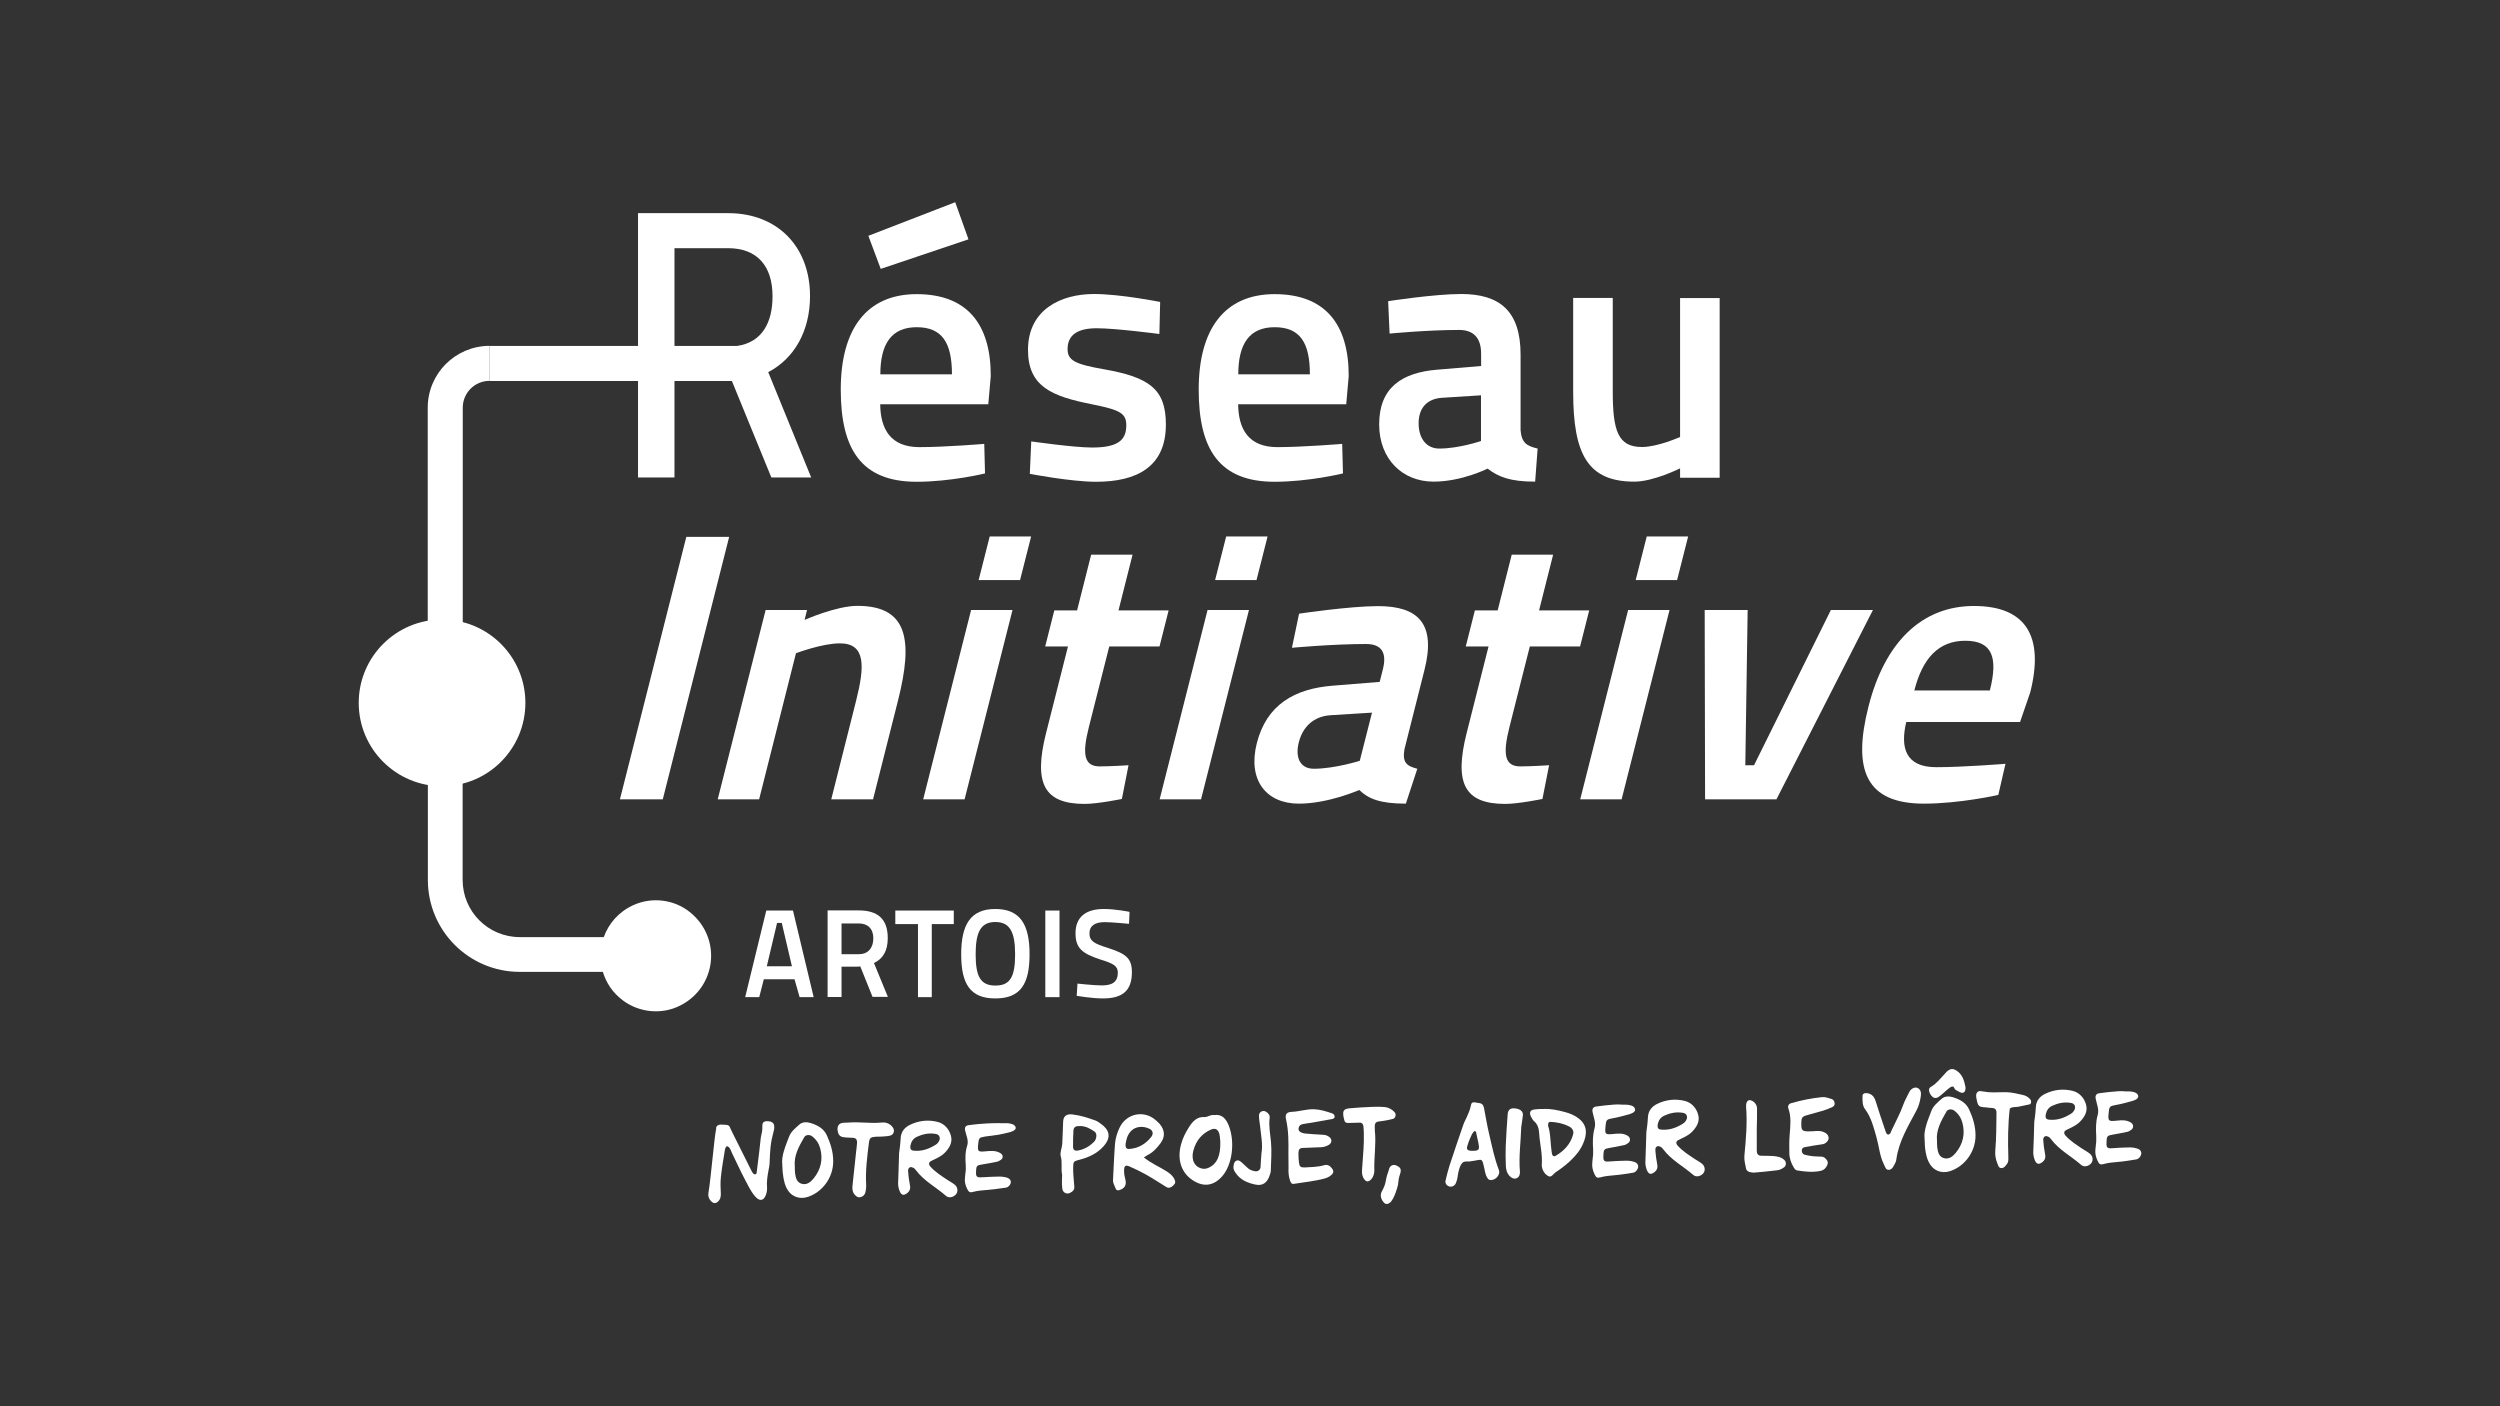 <?xml version="1.0" encoding="UTF-8"?>
<!-- Generator: Adobe Illustrator 27.2.0, SVG Export Plug-In . SVG Version: 6.00 Build 0)  -->
<svg xmlns="http://www.w3.org/2000/svg" xmlns:xlink="http://www.w3.org/1999/xlink" version="1.2" id="Calque_1" x="0px" y="0px" viewBox="0 0 1920 1080" overflow="visible" xml:space="preserve">
<rect x="0" y="0" width="1920" height="1080" fill="#333333" stroke="none"/>
<g>
	<g>
		<g>
			<path fill="#FFFFFF" d="M1360.4,385.3"></path>
			<g>
				<path fill="#FFFFFF" d="M527.1,412.3H560l-51,201.6h-32.9L527.1,412.3z"></path>
				<path fill="#FFFFFF" d="M551.2,613.9L588,468.5h31.8l-1.9,7.6c0,0,24.3-10.8,40.6-10.8c38.5,0,43,25.9,31.2,72.6l-19.2,76h-32.1      l19.1-75.8c6.6-26.2,7.6-44-12.5-44c-13.7,0-33.7,7.6-33.7,7.6L583,613.9H551.2z"></path>
				<path fill="#FFFFFF" d="M745.8,468.5h31.8l-36.8,145.4h-31.8L745.8,468.5z M760.1,412h31.8l-8.5,33.5h-31.8L760.1,412z"></path>
				<path fill="#FFFFFF" d="M851.9,496.5l-15.7,62.1c-5.3,21-3.5,30,8.4,30c8.2,0,22.1-0.9,22.1-0.9l-5.1,25.9      c0,0-18.4,3.8-28.6,3.8c-30.9,0-39.5-15.4-29.6-54.5l16.8-66.4h-17.5l7-27.7h17.5l10.8-42.8h31.8l-10.8,42.8h38.5l-7,27.7H851.9      z"></path>
				<path fill="#FFFFFF" d="M927.4,468.5h31.8l-36.8,145.4h-31.8L927.4,468.5z M941.7,412h31.8l-8.5,33.5h-31.8L941.7,412z"></path>
				<path fill="#FFFFFF" d="M1078.6,575.5c-1.7,10.2,1.7,12.8,9.9,14.9l-8.8,26.8c-20.1,0-28.8-3.8-35.8-10.5      c0,0-23.6,10.5-46.4,10.5c-25.1,0-39.4-18.1-32.3-46.3c7.5-29.7,29-42,58.4-44.3l36-2.9l2.5-9.9c3.2-12.8-1.3-19.2-12.9-19.2      c-25.9,0-57,2.9-57,2.9l5.5-26.2c0,0,38.8-5.8,60.6-5.8c30.9,0,44.7,13.4,35.7,49L1078.6,575.5z M1021.7,549.3      c-13,0.9-21.2,9-24.2,20.7c-3.1,12.2,1.3,20.4,11.5,20.4c16,0,35.3-6.1,35.3-6.1l9.4-37L1021.7,549.3z"></path>
				<path fill="#FFFFFF" d="M1174.9,496.5l-15.7,62.1c-5.3,21-3.5,30,8.4,30c8.2,0,22.1-0.9,22.1-0.9l-5.1,25.9      c0,0-18.4,3.8-28.6,3.8c-30.9,0-39.5-15.4-29.6-54.5l16.8-66.4h-17.5l7-27.7h17.5l10.8-42.8h31.8l-10.8,42.8h38.5l-7,27.7      H1174.9z"></path>
				<path fill="#FFFFFF" d="M1250.4,468.5h31.8l-36.8,145.4h-31.8L1250.4,468.5z M1264.7,412h31.8l-8.5,33.5h-31.8L1264.7,412z"></path>
				<path fill="#FFFFFF" d="M1342.2,468.5l-1.8,119.2h6.7l59-119.2h32.3l-74.1,145.4h-54.8l-0.3-145.4H1342.2z"></path>
				<path fill="#FFFFFF" d="M1540.2,586.6l-5.5,23.9c0,0-29.4,6.7-57.1,6.7c-44.9,0-54.9-26.2-42.6-74.6      c12.5-49.2,40.8-77.2,81-77.2c40.5,0,54,23.9,43.2,66.4l-7.8,22.7h-87.4c-4.8,20.1-0.3,34.7,23,34.7      C1508.1,589.2,1540.2,586.6,1540.2,586.6z M1528.2,530.3c6.5-25.6,1.8-38.2-18.9-38.2c-20.4,0-32.8,13.4-39.1,38.2H1528.2z"></path>
			</g>
			<g>
				<path fill="#FFFFFF" d="M328.5,313.1v207.5v5.5h0.1v149.7c0,39,31.6,70.6,70.6,70.6h63.8c2.5,8.3,7.5,16.1,15.5,22      c12.6,9.4,30,11,44,3.8c27.8-14.1,32-51.5,7.7-71.4c-12.1-10-29.4-12.2-43.7-5.7c-11.5,5.2-19.1,14.3-22.8,24.6h-64.5      c-24.3,0-43.9-19.7-43.9-43.9V526.1h0.1v-5.5V313.1c0-11.4,9.2-20.6,20.6-20.6l0-26.9C349.7,265.7,328.5,286.9,328.5,313.1z"></path>
				<path fill="#FFFFFF" d="M704,225.9c-38.2,0-58.3,26.5-58.3,73.3c0,45.9,15.8,70.8,58.3,70.8c26.3,0,52.5-6.4,52.5-6.4l-0.6-22.7      c0,0-29.9,2.5-49.8,2.5c-22.1,0-29.9-13.8-30.1-32.9h83l1.9-21.6C761,248.5,742.4,225.9,704,225.9z M676.1,287.5      c0-23.5,8.6-36.2,27.9-36.2c19.6,0,27.1,11.9,27.1,36.2H676.1z"></path>
				<polygon fill="#FFFFFF" points="743.8,183.8 733.6,155.3 666.9,181.1 676.4,206.5     "></polygon>
				<path fill="#FFFFFF" d="M847.8,283.6c-22.4-3.9-27.9-6.9-27.9-15.5c0-11.1,8-16,22.4-16c14.7,0,48.1,4.4,48.1,4.4l0.6-24.6      c0,0-30.4-6.1-50.9-6.1c-25.2,0-50.6,11.9-50.6,42.9c0,28.2,18.3,35.7,49.2,41.8c21.8,4.4,26.3,6.9,26.3,16.3      c0,11.9-7.5,16.9-26.3,16.9c-14.1,0-46.7-4.7-46.7-4.7l-1.1,24.9c0,0,31.5,6.1,50.9,6.1c31.5,0,53.6-11.6,53.6-44      C895.4,298.6,882.4,289.7,847.8,283.6z"></path>
				<path fill="#FFFFFF" d="M978.9,225.9c-38.2,0-58.3,26.5-58.3,73.3c0,45.9,15.8,70.8,58.3,70.8c26.3,0,52.5-6.4,52.5-6.4      l-0.6-22.7c0,0-29.9,2.5-49.8,2.5c-22.1,0-29.9-13.8-30.1-32.9h83l1.9-21.6C1035.9,248.5,1017.3,225.9,978.9,225.9z M951,287.5      c0-23.5,8.6-36.2,27.9-36.2c19.6,0,27.1,11.9,27.1,36.2H951z"></path>
				<path fill="#FFFFFF" d="M1167.8,330.4v-58.1c0-33.7-16.3-46.5-45.6-46.5c-20.7,0-56.1,5.5-56.1,5.5l1.1,24.9      c0,0,28.8-2.8,53.4-2.8c11.1,0,16.9,6.1,16.9,18.3v9.4l-33.5,2.8c-27.4,2.2-44.8,13.8-44.8,42c0,26.8,18,44,41.8,44      c21.6,0,41.5-10,41.5-10c8.3,6.4,17.4,10,36.5,10l1.9-25.4C1172.5,342.5,1168.6,340.1,1167.8,330.4z M1137.4,338.7      c0,0-16.9,5.8-32.1,5.8c-9.7,0-15.8-7.7-15.8-19.4c0-11.1,5.8-18.8,18-19.6l29.9-1.9V338.7z"></path>
				<path fill="#FFFFFF" d="M1290.3,228.9v106.7c0,0-17.1,7.7-29.3,7.7c-18.5,0-22.4-12.7-22.4-42.6v-71.9h-30.4v72.2      c0,48.1,11.3,68.9,47,68.9c14.7,0,35.1-10.2,35.1-10.2v7.2h30.4v-138H1290.3z"></path>
				<path fill="#FFFFFF" d="M622.1,227.4c0-38.1-25.2-63.7-62.8-63.7h-42.4H490v26.9v75.1H375.9v26.9H490v0h0v74.1h28v-74.1h42.1h2      l30.3,74.1h30.6l-33-80.9C610,275.4,622.1,254.2,622.1,227.4z M565.9,265.7h-47.9v-75.1h41.2c22.1,0,34.1,13.5,34.1,36.8      C593.4,247.3,585.5,263,565.9,265.7z"></path>
			</g>
			<g>
				<circle fill="#FFFFFF" cx="339.5" cy="539.8" r="64"></circle>
			</g>
		</g>
		<g>
			<path fill="#FFFFFF" d="M588.5,699.3H609l15.9,66.5h-10.8l-3.9-13.7h-23.6l-3.5,13.7h-10.8L588.5,699.3z M588.9,742.1h19.3     l-7.8-33.3h-3.6L588.9,742.1z"></path>
			<path fill="#FFFFFF" d="M658.6,742.4h-12.3v23.3h-10.7v-66.5h23.9c14.4,0,22.3,6.4,22.3,21.2c0,9.8-3.6,15.9-10.6,19.2l10.7,26     h-11.8l-9.4-23.4L658.6,742.4z M659.6,709.2h-13.3v23.6h13.4c7.4,0,11-5.3,11-12.1C670.8,713.4,666.5,709.2,659.6,709.2z"></path>
			<path fill="#FFFFFF" d="M687.6,699.3h44.9v10.4h-16.9v56.1H705v-56.1h-17.4V699.3z"></path>
			<path fill="#FFFFFF" d="M738.2,732.9c0-22.4,6.9-34.8,26.2-34.8c19.4,0,26.3,12.3,26.3,34.8c0,22.8-6.9,33.9-26.3,33.9     C745,766.8,738.2,755.5,738.2,732.9z M779.6,732.9c0-16.6-3.7-24.8-15.2-24.8c-11.4,0-15.1,8.1-15.1,24.8c0,16.8,3.6,24,15.1,24     C776,757,779.6,749.9,779.6,732.9z"></path>
			<path fill="#FFFFFF" d="M802.8,699.3h10.9v66.5h-10.9V699.3z"></path>
			<path fill="#FFFFFF" d="M867.1,709.5c0,0-13.2-1.3-18.7-1.3c-7.4,0-11.7,2.8-11.7,8.5c0,6,3.5,8,14.2,11.3     c13.3,4.4,18.4,7.5,18.4,18.6c0,13.9-6.8,20.2-22.2,20.2c-8.6,0-20.2-2-20.2-2l0.6-9.4c0,0,12.7,1.4,18.7,1.4     c7.8,0,12.3-2.5,12.3-9.8c0-5.2-3.6-7.1-13.4-10.1c-14.1-4.6-19.1-8.8-19.1-20.2c0-12.4,7.9-18.6,21.8-18.6     c8.8,0,19.7,2.2,19.7,2.2L867.1,709.5z"></path>
		</g>
	</g>
	<g>
		<path fill="#FFFFFF" d="M558.3,880.2c-1.4,1-1.5,2.4-1.7,3.7c-1.1,6.8-2.3,13.6-3,20.5c-0.4,4.1-0.2,8.3,0,12.4    c0.1,2.7-0.6,4.9-2.8,6.5c-1.2,0.9-2.6,0.9-3.8,0c-2.3-1.9-3.4-4.3-2.9-7.3c1.8-10.3,4.4-42,5.9-49c-0.3-1.7,1.1-3.1,3-3.3    c1.6-0.1,3.3,0.1,4.9,0.2c1.5,0.1,2.5,0.9,2.9,2.4c0.2,0.8,11.4,22.8,16.5,33.2c0.4,0.7,0.8,1.4,1.4,2c0.3,0.3,1,0.5,1.5,0.3    c0.4-0.1,0.9-0.6,0.9-1.1c1.1-7.9,3.1-25.9,3.2-27c1.1-6.2,1.1-3.1,1.2-9.4c0-1.9,1-3.1,3-3.2c3.3-0.2,5.7,0.9,6,3.1    c0.2,1.1,0.2,2.2,0,3.2c-3.1,11.8-2.9,14.4-3.5,26.6c-0.1,1.6-0.5,3.3-0.8,4.9c-0.8,4.3-1.5,8.7-1.1,13.1c0.1,1.9-0.2,3.9-0.9,5.7    c-1.8,4.8-5,5-8.4,1c-3.6-4.3-5.8-9.4-8.4-14.2c-3.3-6.3-6.2-12.9-9.4-19.3C561.2,883.3,560.6,881,558.3,880.2"></path>
		<path fill="#FFFFFF" d="M654.6,873.8c-2.4-0.1-4.8-0.1-7.2-0.5c-2.2-0.4-3.6-1.9-4-4.4c-0.7-3.9,0.6-6.3,4.3-6.6    c4.8-0.3,9.6-0.5,14.4-0.2c5.1,0.2,10.2,0.5,15.3,0c3.1-0.3,5.9,0.8,8,3.4c2.1,2.4,1.2,6-1.9,6.7c-2,0.5-4.2,0.5-6.3,0.7    c-1.5,0.1-3,0-4.5,0.1c-4,0.3-4.9,0.8-5.4,4.8c-1.3,10.6-2.7,21.1-2.1,31.8c0.1,2.1-0.1,4.4-0.7,6.5c-0.5,1.8-2.1,3.1-4,3.4    c-2,0.3-3.3-1-4.5-2.5c-1.6-2.2-1.5-4.7-1.2-7.2c0.9-8.4,1.8-16.9,2.7-25.3c0.2-2.2,0.6-4.4,0.7-6.6    C658.3,874.9,657.3,873.9,654.6,873.8"></path>
		<path fill="#FFFFFF" d="M701.6,883.7c6.3,0.7,11.9-1.3,17.1-4.6c0.7-0.4,1.4-1.1,1.9-1.8c0.8-1.2,1.5-2.6,1-4.1    c-0.5-1.7-1.9-2.2-3.3-2.4c-5-0.8-9.7,0.2-14.2,2.3c-2.9,1.4-4.3,3.7-4.9,6.8C698.8,882.2,699.5,883.4,701.6,883.7 M690.5,885.6    c0.3-2.4,1-6.8,1.2-11.3c0.2-5.1,3-8.4,7.1-10.4c6.7-3.3,14.1-4.1,21.2-2.3c5.2,1.3,9,5.4,10.4,11c1.2,5.1-1.4,9.2-4.8,12.7    c-2.9,3-6.8,4.5-10.4,6.3c-2,1-2.2,2.6-0.7,4.3c3.7,4.2,8.4,7.1,13,10.2c1.9,1.3,4,2.3,5.8,3.8c2.3,1.9,2.6,5.2,1,7.2    c-1.9,2.4-5.5,3.3-7.7,1.4c-7.6-6.7-16.9-11.4-23.2-19.8c-0.5-0.7-1.1-1.4-1.9-1.8c-0.7-0.4-1.7-0.7-2.4-0.5    c-1.3,0.3-1.7,1.6-1.7,2.7c0.1,2.1,0.4,4.1,0.6,6.2c0.3,2.1,0.8,4.1,1,6.1c0.2,1.9-0.5,3.4-2,4.7c-3.1,2.5-4.9,1.9-6.3-1.9    c-0.8-2.3-1.1-4.5-0.9-6.9C690.1,900.8,690.2,894.2,690.5,885.6"></path>
		<path fill="#FFFFFF" d="M741.7,899c0-1.5,0.1-2.9,0-4.2c-0.4-5-0.5-10,1.1-14.9c1.3-4.1-0.8-7.9-1.6-11.8c-0.5-2.3,0.4-3.7,2.8-4    c4.6-0.6,9.3-1.1,14-1.3c4.9-0.3,9.9-0.2,14.9-0.2c1.1,0,2.2,0.1,3.3,0.4c1.6,0.4,3.2,0.9,3.8,2.7c0.4,1.4-0.8,2.7-3.7,3.6    c-3.2,0.9-6.4,1.6-9.6,2.2c-3.2,0.6-6.5,0.8-9.8,1.3c-5,0.8-5.2,1.1-5.7,6.1c-0.5,5.5-0.1,5.9,5.9,5.3c3.9-0.4,7.7-0.7,11.2,1.4    c2.2,1.3,2.4,3.8,0.3,5.2c-0.9,0.6-1.9,1.2-2.9,1.4c-3.8,0.8-7.6,1.5-11.4,2.1c-4,0.6-4.5,1-4.7,5.1c0,0.8,0,1.6,0,2.4    c0.1,1.7,1.2,2.4,2.7,2.4c2.2,0,4.4-0.2,6.6-0.3c3-0.1,6.1-0.3,9.1-0.3c1.6,0,3.3,0.3,4.9,0.7c1.6,0.4,3.1,1.3,3.4,3.1    c0.3,1.8-1.6,4.4-3.7,4.7c-4.9,0.7-9.8,1.4-14.7,1.8c-3.6,0.3-7.1,0.5-10.6,1.5c-2.5,0.7-3.3,0.1-4.5-2.3    c-1.4-2.7-2.1-5.6-1.7-8.6C741.2,902.6,741.5,900.7,741.7,899"></path>
		<path fill="#FFFFFF" d="M610.4,895.6c0.1,2.3,0,3.9,0.2,5.4c0.5,3.5,1.3,7.2,5.3,8.2c3.9,1,6.8-1.5,9-4.2c5.5-6.8,7.3-14.6,5-23.1    c-1-3.7-3.1-6.9-6.3-9.3c-1.9-1.4-4.9-1.1-5.9,0.7C613.5,880.5,609.6,887.7,610.4,895.6 M600.8,894.5c-0.9-6.5,2.4-14.2,5.3-21.8    c1.4-3.6,4.9-6.5,8-9.2c2.2-1.9,5.5-1.9,8.2-1.1c5.2,1.6,10.1,4,12.6,9.3c2.9,6.3,5,12.9,5,20c0.1,12.3-7.9,23.6-19.4,27.5    c-6.9,2.3-13.5-0.5-16.6-7.1C602.1,908.3,600.9,902.1,600.8,894.5"></path>
		<path fill="#FFFFFF" d="M864.5,878.2c-0.4,3.2,0.6,4.4,2.9,4.2c7-0.5,12.5-3.9,16.8-9.3c1.8-2.3,1.2-5-1.4-6.2    c-6.4-3-14.3-1.7-17.3,7C865,875.6,864.7,877.2,864.5,878.2 M878.5,888.9c5.7,4.6,11.6,7,17,10.4c2.6,1.6,5,3.4,6.4,6.2    c1.1,2.2,0.9,3.4-1,5.1c-1.5,1.4-3.2,2.2-5.2,1c-5.2-3.2-10.2-6.5-15.5-9.5c-4.1-2.3-8.3-4.3-12.6-6.2c-3.3-1.5-4.3-0.5-4.3,3.3    c-0.1,2.5,0.6,4.9,1.1,7.3c0.8,3.9-0.9,6.3-4.7,7.5c-1.1,0.4-2.5,0.1-2.8-1c-0.8-2.3-2.3-4.4-2.1-7c0.5-9.1,0.8-18.2,1.5-27.2    c0.3-4.4,1.6-8.7,3.5-12.7c5.3-11.2,19.2-13.9,28.3-5.4c0.8,0.8,1.6,1.5,2.4,2.3c4.1,4.8,4.6,10,0.7,15.1c-2.3,3-4.8,6-8.2,8.1    C881.7,886.8,880.5,887.6,878.5,888.9"></path>
		<path fill="#FFFFFF" d="M937.2,877.3c-0.1-0.8-0.1-2.8-0.4-4.7c-0.6-4.8-3-6.7-6.7-5.1c-6.6,2.8-11.4,8-13.6,16.1    c-2,7.3,1.1,13.1,7.4,14c1.5,0.2,3.2-0.2,4.6-0.9C934.6,893.9,937.4,887.7,937.2,877.3 M932.3,856.4c5.8-0.9,9.2,2.3,11.5,8.3    c4.8,12.6,2.6,29.8-5.1,38.6c-7.1,8.1-15.6,8.7-24.5,1.8c-7.5-5.9-10.1-15.5-7.1-26.4c1.3-4.9,3.5-9,6-13c3-4.8,6.5-8.2,11.9-7.8    C927.6,858,929.9,855.8,932.3,856.4"></path>
		<path fill="#FFFFFF" d="M829.2,864.8c-3-0.1-4.6,0.8-4.8,3.4c-0.3,4.2-0.3,8.4-0.3,12.6c0,2.3,1.4,3.3,3.8,2.8    c5.1-0.9,9.2-3.5,12.5-6.9c1-1,1.5-2.7,1.6-4.2c0.1-1.1-0.3-2.6-1.2-3.3C837.5,866.9,833.8,864.7,829.2,864.8 M815.7,902.1    c-1-4.8,0.3-9.3-1-13.9c-0.9-2.9,0.9-6.4,1.1-9.7c0.4-5.7,0.4-11.4,0.7-17.2c0.2-4.2,2.7-6,7.2-5.4c6,0.7,11.6,2.5,17.2,4.5    c1.8,0.6,3.4,1.8,5,3c5.3,3.9,8.5,9.5,1.3,17.3c-4.6,5-10.7,8-17.5,9.8c-5.3,1.4-5.4,1.4-5.5,6c-0.1,3.9,0.3,7.8,0.6,11.7    c0.1,1.5,0.4,3,0.2,4.5c-0.2,1.8-2.8,3.7-4.9,3.9c-2.1,0.2-4.2-1.6-4.3-4C815.4,908.9,815.6,905.3,815.7,902.1"></path>
		<path fill="#FFFFFF" d="M989.5,886.1c0.1-8.8,0.2-17.6-1.8-26.3c-0.9-4,0.4-5.7,4.3-5.9c5.8-0.2,11.4-2.2,17.2-2    c4.8,0.2,9.2,1.6,13.7,3.1c1,0.3,2.1,1.1,2.1,2.5c0,1.5-1.2,1.8-2.3,2c-5.7,1-11.4,2-17.1,3c-1.1,0.2-2.2,0.3-3.3,0.5    c-2.2,0.4-4.5,0.5-5,3.6c-0.3,2.1,1.6,3.6,5.6,4c3.8,0.4,7.7,0.6,11.5,0.8c1.9,0.1,3.9,0.1,5.6,1.2c1.2,0.8,2.4,1.6,2.5,3.3    c0.1,1.7-0.9,2.8-2.2,3.5c-2,1.1-4.1,1.7-6.4,1.7c-4.4,0.1-8.8,0.3-13.2,0.5c-2.5,0.1-3.4,1-3.5,3.9c0,2.4,0.1,4.9,0.4,7.3    c0.4,3.2,1.2,3.9,4.5,3.8c4.9-0.3,9.9-0.3,14.8-1.7c2.7-0.8,4.8,0.5,6.4,2.9c1,1.5,0.9,2.8-0.2,4c-1.6,1.7-3.6,2.7-5.8,3.3    c-7.8,2.1-15.7,2.8-23.6,4.1c-1.6,0.3-2.4-0.8-2.9-2.4c-1.1-3.2-1.4-6.5-1.2-9.9C989.5,893.5,989.5,889.8,989.5,886.1"></path>
		<path fill="#FFFFFF" d="M1065.8,850.7c2.1,0.8,4,1.9,5.5,3.8c1.1,1.4,0.4,4.1-1.2,4.7c-2.7,0.8-8,1.8-11.3,2.1c-2,0.2-3,1.4-3,3.6    c0,1.2,0,2.5,0.1,3.7c1.1,10.3-0.8,20.6-0.4,30.9c0,0.3,0,0.6-0.1,0.9c-0.4,3.4-2.6,6.5-4.9,6.9c-2,0.3-4.3-3-4.5-6.8    c-0.1-1.9,0.2-3.7,0.3-5.6c0.6-8.4,1.4-16.8,1.1-25.3c-0.1-1.6-0.1-3.1-0.3-4.7c-0.3-1.7-1.2-2.8-2.8-2.7c-4.1,0.2-3.2,0-7.4,0.2    c-3.8,0.2-4.2-0.2-5-4.3c-0.9-4.8-0.1-6.4,4.3-6.9C1046.5,850.3,1062.3,849.3,1065.8,850.7"></path>
		<path fill="#FFFFFF" d="M968.8,885.7c1.2-6.6-0.4-14.3-1.2-22c-0.3-2.3-0.7-4.6-0.7-6.9c-0.1-2.8,3-4.5,5.4-3    c1.7,1.1,3.1,2.5,2.8,4.8c-0.8,6.1,0.4,12.1,1,18.2c0.7,7.3,0.1,14.5-0.1,21.7c0,1.4-0.4,2.9-0.9,4.2c-1.8,5.5-5.3,8.2-10.7,7.1    c-5.9-1.2-11.6-3.4-15.4-8.9c-0.9-1.4-1.9-2.9-1.7-4.7c0.2-1.7,0.3-3.6,1.9-4.6c1.8-1.1,3.1,0.1,4.4,1.1c1.5,1.3,2.9,2.6,4.3,4    c1.7,1.7,3.7,2.4,5.9,2.8c2.1,0.4,4-0.8,4.3-3C968.3,893.4,968.4,890.2,968.8,885.7"></path>
		<path fill="#FFFFFF" d="M1065.1,924.7c-0.6-0.2-1.2-0.2-1.6-0.5c-2.7-2.3-3.9-6.1-2.4-8.9c4.3-7.8,2.1-7.5,5.2-15.7    c0.3-0.8,0.4-1.6,0.7-2.4c1-2.3,3.2-3.1,5.4-2.1c3.3,1.5,4,2.9,2.9,6.4c-2.3,7.1-0.4,5.2-2.7,12.2c-1,3.1-2.1,6.3-4.1,8.9    C1067.6,923.7,1066.5,924.5,1065.1,924.7"></path>
		<path fill="#FFFFFF" d="M1132.3,868.7c-1.7,1.5-2.4,3.6-3.3,5.6c-0.9,2-1.6,4.1-2.2,6.2c-0.6,2.1,0.3,3.1,2.7,3.3    c6.8,0.3,6.9-0.9,5.9-6c-0.5-2.6-1.1-5.3-1.7-7.9C1133.6,869.3,1133.4,868.6,1132.3,868.7 M1133.5,846.7c0.8,0.2,1.5,0.4,2.3,0.4    c2.4,0.3,3.5,1.6,3.9,3.8c1.3,6.7,2.4,13.5,4,20.2c2.2,9.3,4,18.6,7.5,27.6c1.2,3.2-2.2,7.5-6,7.6c-1.1,0-2-0.3-2.6-1.2    c-0.5-0.8-1.1-1.7-1.4-2.6c-0.5-1.6-0.9-3.3-1.2-5c-1.9-8.5-1.4-7-8.7-5.9c-0.5,0.1-1,0.1-1.5,0.2c-2.2,0.7-4.9-0.5-6.6,1.2    c-2,2-2.5,4.8-3.2,7.4c-0.4,1.4-0.4,2.9-0.7,4.3c-0.3,1.4-0.7,2.9-1.3,4.2c-0.9,1.9-3.2,2.9-5,2.3c-2.1-0.7-3.3-2.5-2.8-4.6    c0.9-3.8,1.8-7.6,3-11.3c3.4-10.5,7-20.9,10.6-31.4c0.7-2.1,1.8-4,2.7-6c1.2-2.7,2.4-5.3,3-8.3    C1130,846.7,1130.8,846.3,1133.5,846.7"></path>
		<path fill="#FFFFFF" d="M1275.5,867.5c6.3,0.7,11.9-1.3,17.1-4.6c0.7-0.4,1.4-1.1,1.9-1.8c0.8-1.2,1.5-2.6,1-4.1    c-0.5-1.7-1.9-2.2-3.3-2.4c-5-0.8-9.7,0.2-14.2,2.3c-2.9,1.4-4.3,3.7-4.9,6.8C1272.8,866.1,1273.4,867.3,1275.5,867.5     M1264.4,869.5c0.3-2.4,1-6.8,1.2-11.3c0.2-5.1,3-8.4,7.1-10.4c6.7-3.3,14.1-4.1,21.2-2.3c5.2,1.3,9,5.4,10.4,11    c1.2,5.1-1.4,9.2-4.8,12.7c-2.9,3-6.8,4.5-10.4,6.3c-2,1-2.2,2.6-0.7,4.3c3.7,4.2,8.4,7.1,13,10.2c1.9,1.3,4,2.3,5.8,3.8    c2.3,1.9,2.6,5.2,1,7.2c-1.9,2.4-5.5,3.3-7.7,1.4c-7.7-6.7-16.9-11.4-23.2-19.8c-0.5-0.7-1.1-1.4-1.9-1.8    c-0.7-0.4-1.7-0.7-2.4-0.5c-1.3,0.3-1.7,1.6-1.7,2.7c0.1,2.1,0.4,4.1,0.6,6.2c0.3,2.1,0.8,4.1,1,6.1c0.2,1.9-0.5,3.4-2,4.7    c-3.1,2.5-4.9,1.9-6.3-1.9c-0.8-2.3-1.1-4.5-0.9-6.9C1264,884.6,1264.1,878.1,1264.4,869.5"></path>
		<path fill="#FFFFFF" d="M1188.9,864.5c2.1,6.1,1.7,13.4,2.8,20.4c0.1,0.5,0.2,1.1,0.3,1.6c0.4,1.3,1.5,1.9,2.5,1.3    c6.6-3.8,11.7-9.1,13.7-16.7c0.6-2.5-0.6-4.7-3.2-6c-4.5-2.3-9.3-3.3-14.3-3.5C1189.5,861.5,1188.9,862.3,1188.9,864.5     M1185.4,851.7c5.6-0.3,10.9,0.9,16.3,2.3c3.8,1,7.3,2.4,10.5,4.8c4.9,3.7,6.7,8.3,5.3,14.5c-1.4,5.8-4.4,10.7-8.3,15    c-4.3,4.7-9.3,8.6-14.6,12.1c-1.7,1.2-3.1,4.1-5.4,2.9c-2.6-1.4-4.5-4-5-7.2c-0.1-0.5-0.2-1.1-0.1-1.6c0.6-8.1-1.5-15.9-2-23.9    c-0.2-3.7-1-7-4-9.6c-1-0.9-1.7-2.2-2.3-3.4c-1.6-3.3-0.6-5.3,3.1-5.6C1181,851.7,1183.2,851.7,1185.4,851.7"></path>
		<path fill="#FFFFFF" d="M1168.3,865.7c-0.3,11.3-2,22.6-1,34c0.1,0.6,0,1.3-0.1,1.9c-0.3,1.7-1.2,3.1-3.1,3.5    c-1.8,0.4-3.4-0.6-4.6-1.8c-2.2-2.2-2.9-5-3-7.9c-0.2-5-0.3-10.1-0.1-15.1c0.3-8.2,0.9-16.4,1.5-24.6c0.2-3,1.8-4.5,4.3-4.5    c4.6,0,7.6,2,7.4,5.1C1169.3,859.5,1168.7,862.6,1168.3,865.7"></path>
		<path fill="#FFFFFF" d="M1223.5,887c0-1.6,0.1-3,0-4.5c-0.3-5.3-0.4-10.6,1.1-15.9c1.3-4.4-0.7-8.4-1.5-12.5    c-0.5-2.5,0.4-4,2.8-4.3c4.6-0.6,9.3-1.2,14-1.5c4.9-0.3,3.7,0.2,8.7,0.1c1.1,0,2.2,0.1,3.3,0.4c1.6,0.4,3.2,0.9,3.8,2.9    c0.4,1.4-0.8,2.9-3.7,3.8c-3.2,1-10,2.8-13.3,3.3c-5,0.9-5.2,1.1-5.7,6.5c-0.5,5.8-0.2,6.2,5.9,5.6c3.9-0.4,7.7-0.8,11.2,1.4    c2.1,1.3,2.4,4.1,0.3,5.6c-0.9,0.6-1.9,1.3-2.9,1.5c-3.8,0.8-7.6,1.6-11.4,2.2c-4,0.7-4.5,1.1-4.7,5.4c0,0.9,0,1.7,0,2.6    c0.1,1.8,1.2,2.5,2.7,2.5c2.2,0,4.4-0.3,6.6-0.4c3-0.1,6.1-0.3,9.1-0.3c1.6,0,3.3,0.3,4.9,0.8c1.6,0.4,3.1,1.3,3.4,3.3    c0.3,1.9-1.6,4.7-3.7,5.1c-4.9,0.8-9.8,1.6-14.7,2c-3.6,0.3-7.1,0.6-10.6,1.6c-2.5,0.7-3.3,0.1-4.5-2.4c-1.4-2.9-2.1-5.9-1.7-9.1    C1223,890.8,1223.3,888.8,1223.5,887"></path>
		<path fill="#FFFFFF" d="M1392.4,868.8c3.3-0.3,6.6-0.6,9.7,1.4c1.2,0.8,2.2,1.9,2.3,3.7c0,1.8-1,2.8-2.2,3.8    c-1.4,1.2-3.1,1.1-4.7,1.4c-3.8,0.5-7.6,1.2-11.4,1.9c-1,0.2-2.2,0.8-2.3,2.2c-0.2,1.8,0.7,3.2,2.1,3.6c2.1,0.6,4.3,0.9,6.5,1.2    c2.2,0.2,4.4,0.2,6.6,0.3c1.8,0.1,3,1.2,4.1,2.8c0.8,1.1,0.8,2.2,0.3,3.5c-1,2.5-2.7,4.1-5,4.6c-6,1.3-12.1,0.7-18.1-0.3    c-1.2-0.2-1.9-1-2.6-2.1c-2.1-3.4-3.5-7.3-3.5-11.5c-0.1-4.7-0.1-9.5,0.3-14.2c0.5-6.7,1.3-13.2-1-19.7c-0.7-2.1,0.2-3.6,2.2-4.2    c7.8-2.2,15.6-3.8,23.6-4.6c2.4-0.3,4.9,0.7,7.3,1.4c1.4,0.4,2.3,1.7,2.4,3.4c0.1,1.5-0.8,2.4-1.9,2.9c-2.3,1-4.6,2-7,2.7    c-4.3,1.3-8.6,2.3-12.8,3.6c-3.4,1-3.8,1.9-3.9,6.1c-0.1,5.2,0.6,6.1,5.1,6.2C1389.7,868.8,1391,868.8,1392.4,868.8"></path>
		<path fill="#FFFFFF" d="M1346.7,900.6c-3.7-0.3-5.4-1.2-5.8-3.4c-0.6-3.2-1.5-6.2-1.2-9.7c1.2-12.5,2.3-25,1.3-37.5    c-0.1-1.2,0.1-2.6,0.6-3.7c0.3-0.7,1.4-1.5,2.1-1.4c2.9,0.2,5.7,3.2,5.7,6.3c0.1,5.3-0.1,10.6-0.2,15.8c0,5.6,0,11.2,0,16.8    c0,2.3,1,3.7,3.2,3.8c3,0.1,6,0,9,0.2c3.3,0.3,6.6,0.6,9.2,3.3c1.3,1.4,1.3,4-0.2,5.2c-1.8,1.4-3.7,2.3-5.8,2.5    C1358.1,899.6,1351.5,900.2,1346.7,900.6"></path>
		<path fill="#FFFFFF" d="M1543.5,851.4c-1.4,12.1-1.5,24.5-1.1,36.8c0,1.9,0.3,3.9-0.9,5.5c-1.1,1.5-2.2,3.3-4.2,3.4    c-2.4,0.1-2.7-2.1-3.4-3.8c-1.3-3.2-1.8-6.3-1.5-10c0.8-9.4,0.8-19,0.9-28.5c0-3.1-1.2-3.9-4.7-4c-4.3-0.1,0.1-0.2-4.2-0.4    c-4.4-0.2-5.3-1-6.2-5.3c-0.2-0.9-0.4-1.9-0.5-2.8c-0.3-2.7,1.1-4.7,3.5-4.3c9.4,1.6,10.2,0.7,19.7,0.8c4.3,0.1,8.4,1.2,12.6,2.1    c2.3,0.5,4.6,1.7,6.1,3.9c0.6,0.9,0.3,3.1-0.7,3.3c-3,0.7-5.9,1.3-8.9,1.9C1547.8,850.4,1545.6,849.8,1543.5,851.4"></path>
		<path fill="#FFFFFF" d="M1474.9,843.5c-0.6,3.5-1.6,6.6-3.3,9.8c-6.2,11.7-13.2,23-15.2,37c-0.1,1-0.4,2.2-0.9,3    c-1.2,2-2,4.7-4.5,5.1c-2.8,0.5-3.3-2.5-4.3-4.5c-3.1-6.2-3.6-13.5-5.5-20.2c-2.2-7.8-4.1-15.6-8.8-21.8c-2.2-2.9-2-6.6-2-10.1    c0-1.7,1.4-2.4,2.6-2.3c3.6,0.1,6.2,1.9,7.5,6.2c2.4,7.7,4.9,15.2,7.5,22.8c0.4,1.2,0.8,2.8,2.2,2.8c1.5,0,1.9-1.6,2.4-2.9    c3.1-6.7,6.7-13.1,9.2-20.2c1.2-3.3,3-6.3,4.5-9.5c0.8-1.7,2.1-2.6,3.5-3.2c2.8-1.1,5.7,1.3,5.5,4.7    C1475.3,841.4,1475.1,842.4,1474.9,843.5"></path>
		<path fill="#FFFFFF" d="M1509.5,834.9c0.3,3.7-1.6,5.2-4.1,4c-1.2-0.6-2.5-1.2-3.6-2c-1-0.7-1-2.9-2.8-2.4    c-1.2,0.4-2.3,1.4-3.3,2.2c-2.3,1.9-4.5,4.1-6.9,5.8c-1.4,1-3.3,1.1-4.6-0.1c-1.6-1.4-2.8-3.4-2.7-5.7c0-0.7,0.7-1.6,1.3-1.9    c4.4-2.5,7.4-6.5,10.8-10.1c0.8-0.8,1.4-1.7,2.3-2.3c2.3-1.8,4.2-1.8,6.8-0.1C1507.6,825.5,1508.6,830.7,1509.5,834.9"></path>
		<path fill="#FFFFFF" d="M1487.6,875.9c0.1,2.3,0,3.9,0.2,5.4c0.5,3.5,1.3,7.2,5.3,8.2c3.8,1,6.8-1.5,9-4.2    c5.5-6.8,7.3-14.6,5-23.1c-1-3.7-3.1-6.9-6.3-9.3c-1.9-1.4-4.9-1.1-5.9,0.7C1490.8,860.8,1486.8,867.9,1487.6,875.9 M1478.1,874.7    c-0.9-6.5,2.4-14.2,5.3-21.8c1.4-3.6,4.9-6.5,8-9.2c2.2-1.9,5.5-1.9,8.2-1.1c5.2,1.6,10.1,4,12.6,9.3c2.9,6.3,5,12.9,5,20    c0.1,12.3-7.9,23.6-19.4,27.5c-6.9,2.3-13.5-0.5-16.6-7.1C1479.3,888.5,1478.1,882.3,1478.1,874.7"></path>
		<path fill="#FFFFFF" d="M1573.5,859.9c6.3,0.7,11.9-1.3,17.1-4.6c0.7-0.4,1.4-1.1,1.9-1.8c0.8-1.2,1.5-2.6,1-4.1    c-0.5-1.7-1.9-2.2-3.3-2.4c-5-0.8-9.7,0.2-14.2,2.3c-2.9,1.4-4.3,3.7-4.9,6.8C1570.7,858.4,1571.4,859.6,1573.5,859.9     M1562.3,861.8c0.3-2.4,1-6.8,1.2-11.3c0.2-5.1,3-8.4,7.1-10.4c6.7-3.3,14.1-4.1,21.2-2.3c5.2,1.3,9,5.4,10.4,11    c1.2,5.1-1.4,9.2-4.8,12.7c-2.9,3-6.8,4.5-10.4,6.3c-2,1-2.2,2.6-0.7,4.3c3.7,4.2,8.4,7.1,13,10.2c1.9,1.3,4,2.3,5.8,3.8    c2.3,1.9,2.6,5.2,1,7.2c-1.9,2.4-5.5,3.3-7.7,1.4c-7.6-6.7-16.9-11.4-23.2-19.8c-0.5-0.7-1.1-1.4-1.9-1.8    c-0.7-0.4-1.7-0.7-2.4-0.5c-1.3,0.3-1.7,1.6-1.7,2.7c0.1,2.1,0.4,4.1,0.6,6.2c0.3,2.1,0.8,4.1,1,6.1c0.2,1.9-0.5,3.4-2,4.7    c-3.1,2.5-4.9,1.9-6.3-1.9c-0.8-2.3-1.1-4.5-0.9-6.9C1562,877,1562,870.4,1562.3,861.8"></path>
		<path fill="#FFFFFF" d="M1609.9,876.8c0-1.6,0.1-3,0-4.5c-0.3-5.3-0.4-10.6,1.1-15.9c1.3-4.4-0.7-8.4-1.5-12.5    c-0.5-2.5,0.4-4,2.8-4.3c4.6-0.6,9.3-1.2,14-1.5c4.9-0.3,3.7,0.2,8.7,0.1c1.1,0,2.2,0.1,3.3,0.4c1.6,0.4,3.2,0.9,3.8,2.9    c0.4,1.4-0.8,2.9-3.7,3.8c-3.2,1-10,2.8-13.3,3.3c-5,0.9-5.2,1.1-5.7,6.5c-0.5,5.8-0.1,6.2,5.9,5.6c3.9-0.4,7.7-0.8,11.2,1.4    c2.1,1.3,2.4,4.1,0.3,5.6c-0.9,0.6-1.9,1.3-2.9,1.5c-3.8,0.8-7.6,1.6-11.4,2.2c-4,0.7-4.5,1.1-4.7,5.4c0,0.9,0,1.7,0,2.6    c0.1,1.8,1.2,2.5,2.7,2.5c2.2,0,4.4-0.3,6.6-0.4c3-0.1,6.1-0.3,9.1-0.3c1.6,0,3.3,0.3,4.9,0.8c1.6,0.4,3.1,1.3,3.4,3.3    c0.3,1.9-1.6,4.7-3.7,5.1c-4.9,0.8-9.8,1.6-14.7,2c-3.6,0.3-7.1,0.6-10.6,1.6c-2.5,0.7-3.3,0.1-4.5-2.4c-1.4-2.9-2.1-5.9-1.7-9.1    C1609.5,880.6,1609.7,878.6,1609.9,876.8"></path>
	</g>
</g>
</svg>
